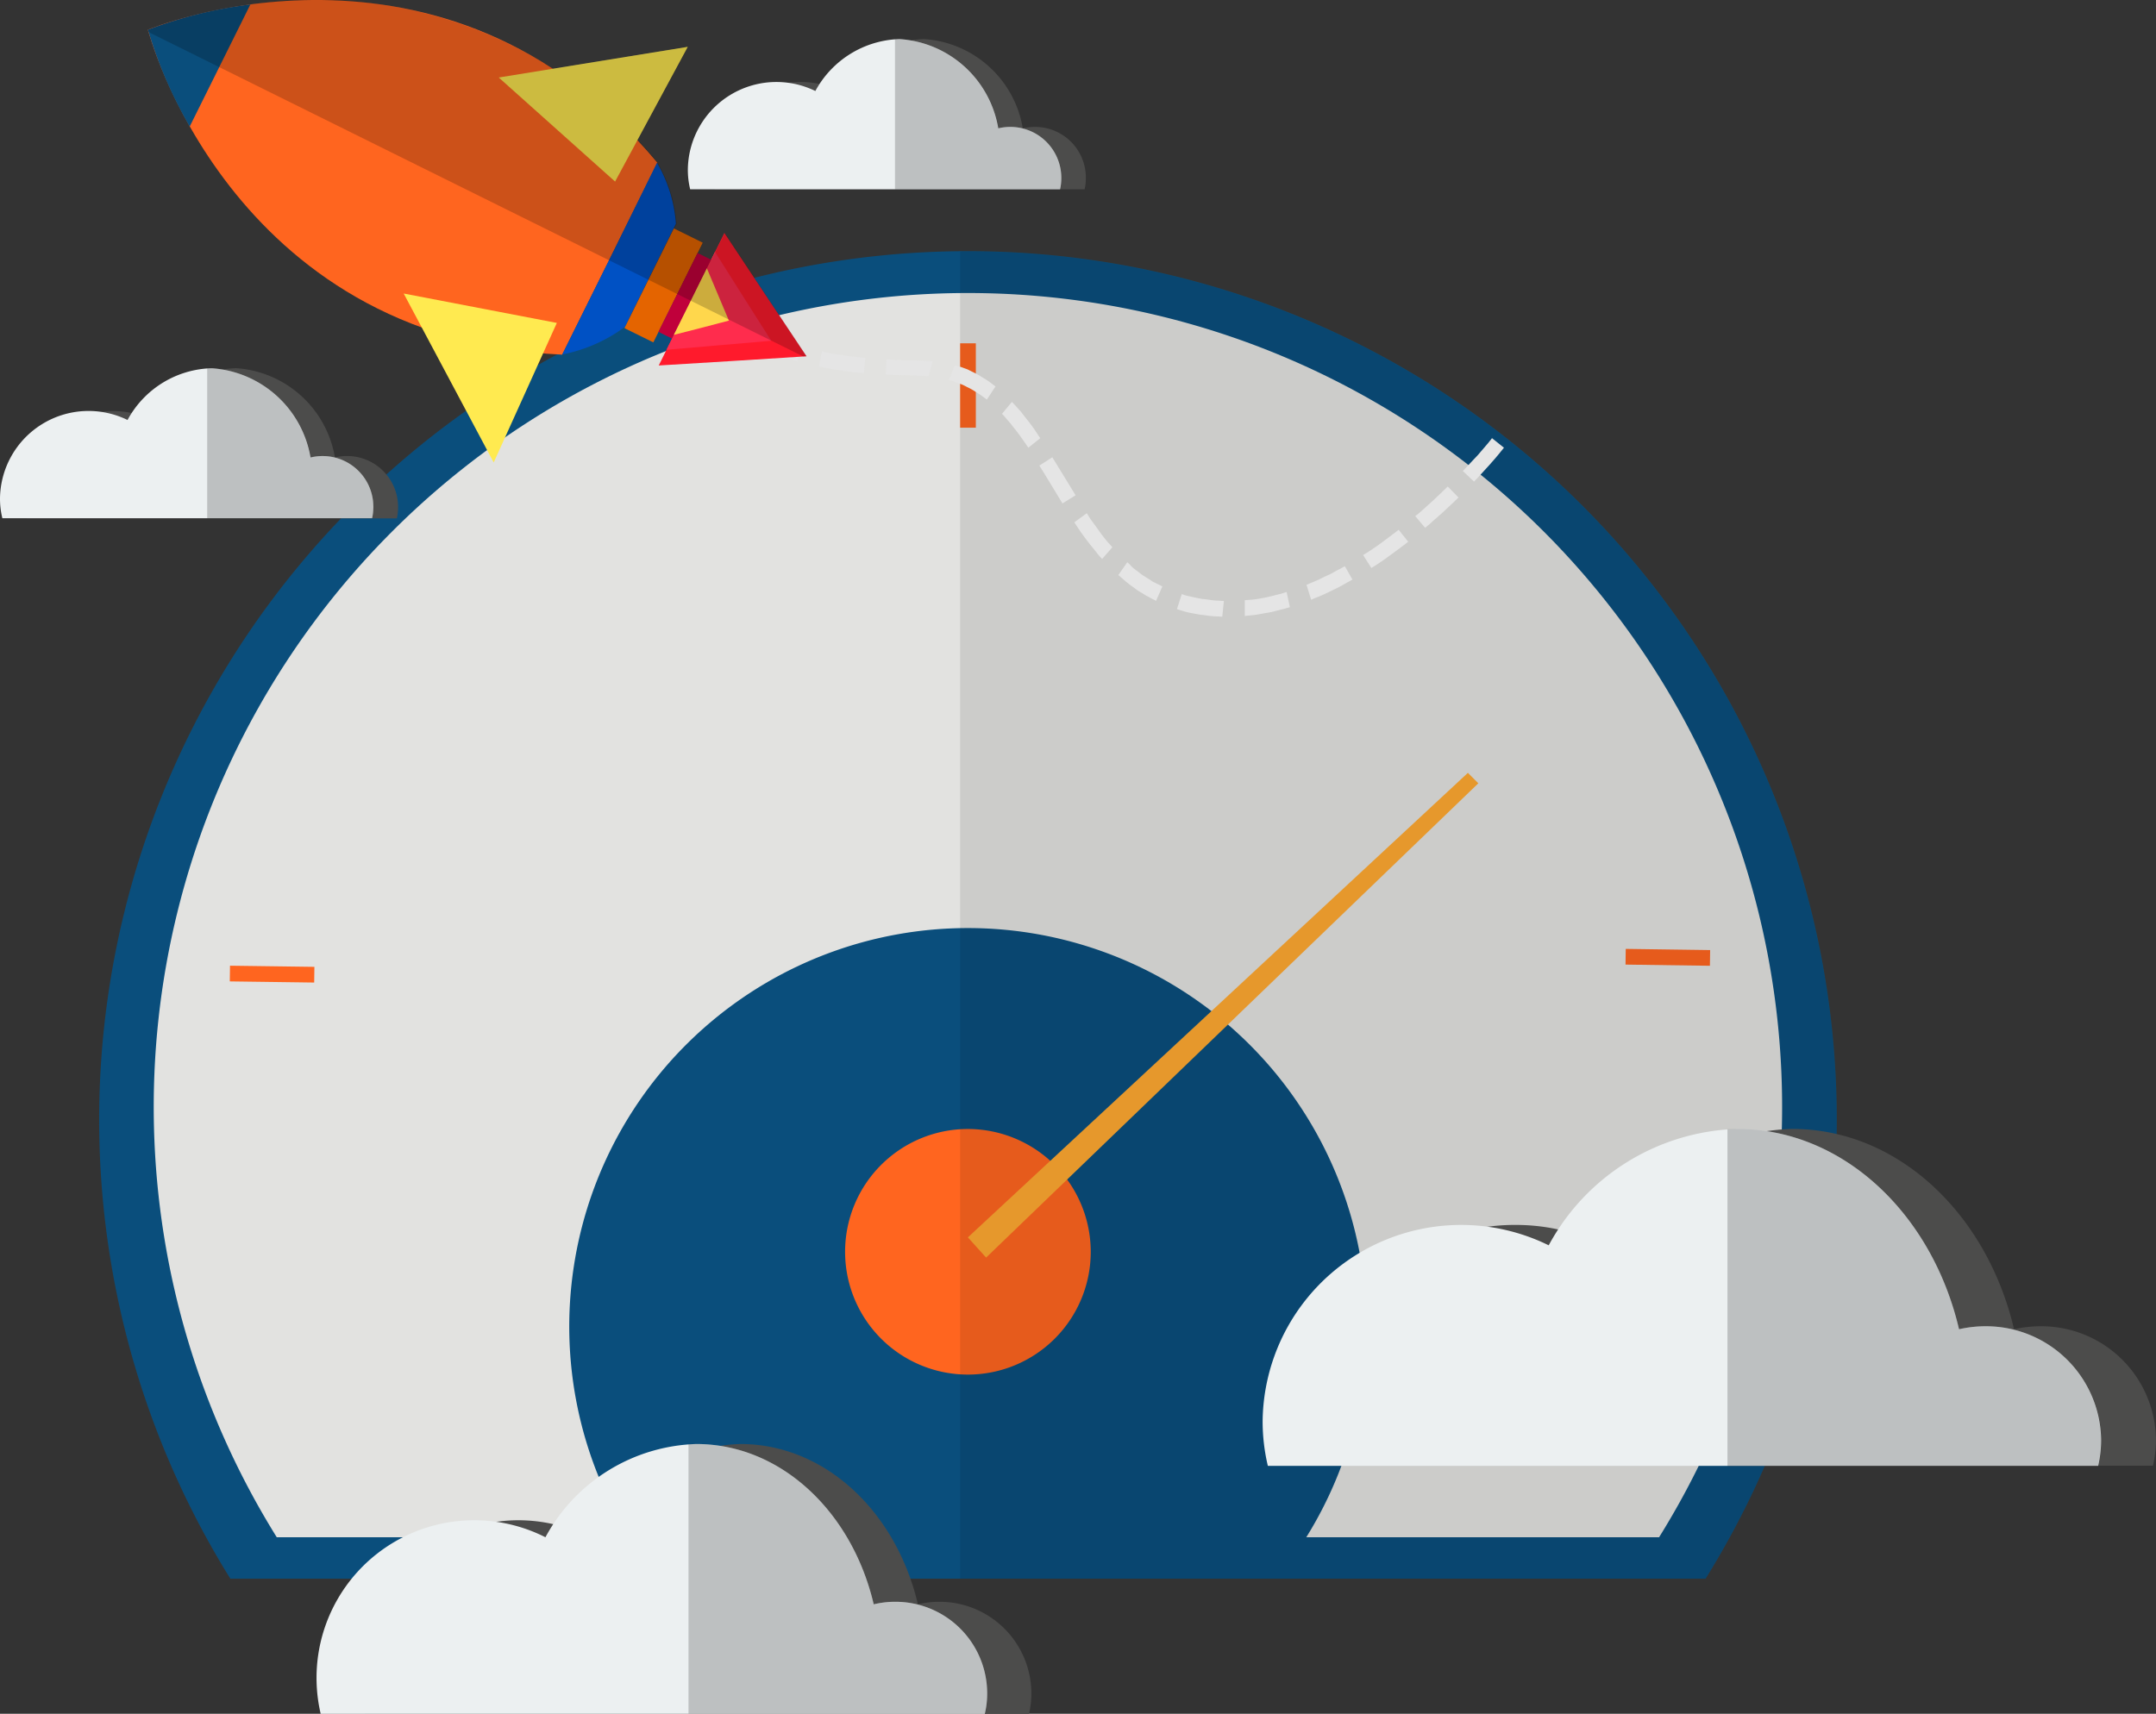 <?xml version="1.0" encoding="UTF-8"?> <svg xmlns="http://www.w3.org/2000/svg" viewBox="0 0 72.214 57.417"><rect x="0" y="0" width="72.214" height="57.417" fill="#333333" stroke="none"/> <defs> <style> .cls-1 { fill: #0a4e7c; } .cls-2 { fill: #e2e2e0; } .cls-3 { fill: #ff651f; } .cls-4 { fill: #ffa931; } .cls-5 { opacity: 0.1; } .cls-6 { fill: #e5e5e5; } .cls-7 { fill: #0051c4; } .cls-8 { fill: #e46400; } .cls-9 { fill: #c0003b; } .cls-10 { fill: #ffea50; } .cls-11 { fill: #ff1a2c; } .cls-12 { fill: #ff2c4d; } .cls-13 { fill: #ffd74c; } .cls-14 { opacity: 0.2; } .cls-15 { fill: #4c4c4b; } .cls-16 { fill: #ecf0f1; } </style> </defs> <g id="Speed_Acces_1_" transform="translate(0)"> <g id="Speed_1_" transform="translate(3.323 8.421)"> <path id="Path_3449" data-name="Path 3449" class="cls-1" d="M108.8,396.471a29.1,29.1,0,1,0-49.407-.006H108.8Z" transform="translate(-55 -351.994)"></path> <path id="Path_3450" data-name="Path 3450" class="cls-2" d="M135.622,416.686a27.271,27.271,0,1,0-46.3,0Z" transform="translate(-83.375 -373.604)"></path> <path id="Path_3451" data-name="Path 3451" class="cls-1" d="M340.286,747.608a13.352,13.352,0,1,0-22.668,0Z" transform="translate(-299.856 -704.526)"></path> <path id="Path_3452" data-name="Path 3452" class="cls-3" d="M476.729,842.714a4.114,4.114,0,1,1-4.114-4.114A4.12,4.12,0,0,1,476.729,842.714Z" transform="translate(-443.518 -809.196)"></path> <path id="Path_3453" data-name="Path 3453" class="cls-4" d="M536.6,656.663,553.347,641.1l.35.35L537.21,657.34Z" transform="translate(-507.504 -623.628)"></path> <rect id="Rectangle_488" data-name="Rectangle 488" class="cls-3" width="0.526" height="2.827" transform="translate(28.836 3.081)"></rect> <rect id="Rectangle_489" data-name="Rectangle 489" class="cls-3" width="0.526" height="2.827" transform="matrix(0.014, -1, 1, 0.014, 51.123, 23.896)"></rect> <rect id="Rectangle_490" data-name="Rectangle 490" class="cls-3" width="0.526" height="2.827" transform="translate(4.374 24.459) rotate(-89.225)"></rect> <path id="Path_3454" data-name="Path 3454" class="cls-5" d="M532.56,351.9c-.085,0-.175,0-.26.006v44.471h24.964a29.1,29.1,0,0,0-24.7-44.478Z" transform="translate(-503.464 -351.9)"></path> </g> <g id="Line_2_" transform="translate(25.266 11.085)"> <g id="Group_504" data-name="Group 504" transform="translate(12.192 3.595)"> <path id="Path_3455" data-name="Path 3455" class="cls-6" d="M811,456.6l.375.356s.26-.272.513-.556c.127-.139.248-.284.338-.393s.151-.187.151-.187l-.4-.32s-.054.073-.139.175-.205.242-.326.381C811.254,456.334,811,456.6,811,456.6Z" transform="translate(-799.461 -455.5)"></path> <path id="Path_3456" data-name="Path 3456" class="cls-6" d="M784.6,483.291l.332.393.181-.151c.1-.1.248-.218.387-.344.278-.254.55-.52.55-.52l-.362-.369s-.26.26-.532.508c-.133.127-.272.242-.375.338S784.6,483.291,784.6,483.291Z" transform="translate(-774.656 -480.681)"></path> <path id="Path_3457" data-name="Path 3457" class="cls-6" d="M755.7,507.146l.278.435s.078-.048.2-.127.278-.187.429-.3.308-.224.417-.308.187-.145.187-.145l-.32-.4s-.072.054-.181.139-.26.193-.4.3-.3.205-.411.284Z" transform="translate(-747.502 -503.231)"></path> <path id="Path_3458" data-name="Path 3458" class="cls-6" d="M724.3,527.122l.157.5a.323.323,0,0,0,.06-.024c.036-.018.1-.042.163-.066s.145-.06.23-.1.169-.079.254-.121.175-.085.254-.127.157-.085.217-.121.115-.06.151-.085a.579.579,0,0,0,.054-.03l-.254-.447a.556.556,0,0,1-.054.03c-.036.018-.085.048-.145.078s-.127.067-.2.109-.157.079-.236.115-.157.079-.236.115-.151.066-.211.091-.115.048-.151.066Z" transform="translate(-717.999 -522.211)"></path> <path id="Path_3459" data-name="Path 3459" class="cls-6" d="M690.1,541.078v.526s.1-.012.242-.024.332-.054.526-.085.375-.091.514-.121c.073-.018.127-.036.169-.048l.06-.018-.109-.507s-.024.006-.06.018-.091.03-.157.048c-.133.03-.3.079-.477.115a4.644,4.644,0,0,1-.483.078C690.191,541.066,690.1,541.078,690.1,541.078Z" transform="translate(-685.865 -535.647)"></path> <path id="Path_3460" data-name="Path 3460" class="cls-6" d="M652.663,541.9l-.163.507s.091.03.23.073.326.073.52.109c.1.012.193.024.278.036a2,2,0,0,0,.248.024c.145.006.242.012.242.012l.054-.526s-.091-.006-.224-.012a1.76,1.76,0,0,1-.23-.024c-.085-.012-.175-.024-.26-.03-.175-.03-.35-.072-.483-.1S652.663,541.9,652.663,541.9Z" transform="translate(-650.537 -536.68)"></path> <path id="Path_3461" data-name="Path 3461" class="cls-6" d="M620.3,524.3l-.3.429s.073.06.181.157c.03.024.054.048.091.078a1.183,1.183,0,0,1,.1.079c.072.054.151.109.23.169s.163.1.242.151a1.048,1.048,0,0,0,.109.067c.036.018.072.036.1.054.127.066.211.109.211.109l.211-.483s-.079-.042-.2-.1c-.03-.018-.06-.03-.1-.048s-.066-.042-.1-.066c-.073-.042-.145-.091-.224-.139s-.145-.109-.211-.157c-.036-.024-.066-.048-.1-.073s-.054-.048-.085-.073C620.369,524.354,620.3,524.3,620.3,524.3Z" transform="translate(-620 -520.143)"></path> </g> <g id="Group_505" data-name="Group 505" transform="translate(0)"> <path id="Path_3462" data-name="Path 3462" class="cls-6" d="M596.017,497.1l-.417.308s.054.078.133.2.193.278.308.429.242.3.332.417a1.549,1.549,0,0,0,.115.133.359.359,0,0,1,.042.048l.344-.393a.354.354,0,0,0-.042-.048c-.024-.03-.066-.073-.109-.121-.085-.1-.2-.242-.3-.387s-.212-.29-.29-.4Z" transform="translate(-584.882 -490.992)"></path> <path id="Path_3463" data-name="Path 3463" class="cls-6" d="M576.635,466.1l-.435.278s.048.079.121.193.169.278.266.435l.387.64.441-.272Z" transform="translate(-566.654 -461.865)"></path> <path id="Path_3464" data-name="Path 3464" class="cls-6" d="M555.832,435.4l-.332.4a1.462,1.462,0,0,1,.151.169c.042.048.1.109.151.175s.109.139.163.205c.109.139.211.29.29.4s.127.187.127.187l.4-.32s-.054-.078-.133-.2-.193-.278-.314-.429c-.06-.079-.121-.151-.175-.224s-.115-.133-.163-.187C555.9,435.466,555.832,435.4,555.832,435.4Z" transform="translate(-547.205 -433.02)"></path> <path id="Path_3465" data-name="Path 3465" class="cls-6" d="M526.293,415.1l-.193.489a1.094,1.094,0,0,1,.211.073c.06.024.139.048.218.079s.157.079.236.115a2.085,2.085,0,0,1,.23.133c.073.048.139.085.193.127.109.079.181.133.181.133l.29-.441s-.078-.06-.193-.145a2,2,0,0,0-.205-.133c-.078-.048-.157-.1-.242-.145s-.175-.085-.254-.127-.163-.06-.229-.091C526.39,415.124,526.293,415.1,526.293,415.1Z" transform="translate(-519.581 -413.946)"></path> <path id="Path_3466" data-name="Path 3466" class="cls-6" d="M491.03,411.7l-.03.514c.1.006.211.018.314.018.375.006.743.012,1.118.036l.145-.5c-.4-.03-.8-.03-1.2-.042C491.26,411.718,491.145,411.706,491.03,411.7Z" transform="translate(-486.602 -410.751)"></path> <path id="Path_3467" data-name="Path 3467" class="cls-6" d="M454.1,407.4l-.1.507.236.048c.139.03.326.054.513.085.091.012.187.03.278.042s.169.018.242.024c.139.012.236.024.236.024l.048-.514s-.091-.012-.23-.024c-.066-.006-.145-.018-.236-.024l-.266-.036c-.181-.03-.362-.048-.5-.079S454.1,407.4,454.1,407.4Z" transform="translate(-451.837 -406.711)"></path> <path id="Path_3468" data-name="Path 3468" class="cls-6" d="M418.448,396l-.248.453a.628.628,0,0,1,.06.036c.036.018.091.048.157.079s.145.073.23.1.175.079.26.109c.181.066.362.133.5.169s.23.066.23.066l.139-.5s-.085-.024-.218-.066-.3-.1-.465-.157c-.085-.03-.163-.066-.242-.1a2.214,2.214,0,0,1-.205-.1l-.145-.073A.25.25,0,0,1,418.448,396Z" transform="translate(-418.2 -396)"></path> </g> </g> <g id="Rocket_1_" transform="translate(4.954)"> <path id="Path_3476" data-name="Path 3476" class="cls-3" d="M82,213.514s2.688,10.367,13.877,10.887l1.595-3.214,1.595-3.214C91.878,209.376,82,213.514,82,213.514Z" transform="translate(-82 -212.519)"></path> <path id="Path_3477" data-name="Path 3477" class="cls-7" d="M313.416,305.766l-.036.072-1.68,3.383a5.161,5.161,0,0,0,2.1-.924l.894-1.806.036-.073.779-1.577a4.713,4.713,0,0,0-.634-2.042Z" transform="translate(-297.823 -297.346)"></path> <path id="Path_3478" data-name="Path 3478" class="cls-8" d="M348.822,339.677l-1.655,3.341-.967-.477,1.655-3.341Z" transform="translate(-330.238 -331.547)"></path> <rect id="Rectangle_494" data-name="Rectangle 494" class="cls-9" width="2.948" height="0.507" transform="translate(17.1 11.118) rotate(-63.635)"></rect> <path id="Path_3479" data-name="Path 3479" class="cls-10" d="M223.8,375.3l3.015,5.661,2.115-4.676Z" transform="translate(-215.233 -365.466)"></path> <path id="Path_3480" data-name="Path 3480" class="cls-10" d="M276.5,239.527l6.332-1.027-2.435,4.513Z" transform="translate(-264.749 -236.93)"></path> <path id="Path_3481" data-name="Path 3481" class="cls-1" d="M85.432,215a14.9,14.9,0,0,0-3.432.846,14.823,14.823,0,0,0,1.4,3.244Z" transform="translate(-82 -214.85)"></path> <path id="Path_3482" data-name="Path 3482" class="cls-11" d="M370.148,345.832l-1.377-2.066L367.4,341.7l-1.1,2.223-1.1,2.217,2.471-.151Z" transform="translate(-348.09 -333.895)"></path> <path id="Path_3483" data-name="Path 3483" class="cls-12" d="M373.01,355.178l-.943-1.486-.942-1.492-.81,1.643-.816,1.637,1.758-.151Z" transform="translate(-352.131 -343.761)"></path> <path id="Path_3484" data-name="Path 3484" class="cls-13" d="M375.443,363.052l-.369-.876-.369-.876-.55,1.112-.556,1.118.924-.236Z" transform="translate(-355.983 -352.311)"></path> <path id="Path_3485" data-name="Path 3485" class="cls-14" d="M85.526,212.668h0a15.147,15.147,0,0,0-3.287.791h-.006a1.042,1.042,0,0,1-.115.042c-.006,0-.006,0-.006.006a.021.021,0,0,0-.012.006.019.019,0,0,0,.006.012v.006a.32.32,0,0,1,.018.066l21.919,10.863.115-.006-1.371-2.066-1.371-2.066-.314.634-.133.266-.453-.224.175-.35-.967-.477.079-.151a4.713,4.713,0,0,0-.634-2.042l.006-.012c-.217-.266-.441-.514-.671-.755l1.686-3.123-4.519.731A14.785,14.785,0,0,0,85.526,212.668Z" transform="translate(-82.094 -212.518)"></path> </g> <g id="Cloud_1_" transform="translate(0 1.31)"> <g id="Group_506" data-name="Group 506" transform="translate(0 11.026)"> <path id="Path_3486" data-name="Path 3486" class="cls-15" d="M24.49,419.642a1.717,1.717,0,0,0-.4.048,3.6,3.6,0,0,0-3.311-2.991,3.3,3.3,0,0,0-2.809,1.74,2.967,2.967,0,0,0-4.271,2.622,2.753,2.753,0,0,0,.079.671H26.164a1.649,1.649,0,0,0,.042-.387A1.708,1.708,0,0,0,24.49,419.642Z" transform="translate(-12.872 -416.7)"></path> <path id="Path_3487" data-name="Path 3487" class="cls-16" d="M10.8,419.642a1.716,1.716,0,0,0-.4.048A3.6,3.6,0,0,0,7.087,416.7a3.3,3.3,0,0,0-2.815,1.734A2.967,2.967,0,0,0,0,421.055a2.752,2.752,0,0,0,.079.671H12.464a1.649,1.649,0,0,0,.042-.387A1.7,1.7,0,0,0,10.8,419.642Z" transform="translate(0 -416.699)"></path> <path id="Path_3488" data-name="Path 3488" class="cls-14" d="M118.754,419.642a1.717,1.717,0,0,0-.4.048,3.6,3.6,0,0,0-3.311-2.991,1.164,1.164,0,0,0-.145.006v5.027h5.528a1.649,1.649,0,0,0,.042-.387A1.708,1.708,0,0,0,118.754,419.642Z" transform="translate(-107.958 -416.7)"></path> </g> <g id="Group_507" data-name="Group 507" transform="translate(23.036)"> <path id="Path_3489" data-name="Path 3489" class="cls-15" d="M405.7,237.142a1.715,1.715,0,0,0-.4.048,3.59,3.59,0,0,0-3.311-2.991,3.322,3.322,0,0,0-2.815,1.74,2.967,2.967,0,0,0-4.271,2.622,2.751,2.751,0,0,0,.079.671H407.37a1.649,1.649,0,0,0,.042-.387A1.7,1.7,0,0,0,405.7,237.142Z" transform="translate(-394.078 -234.2)"></path> <path id="Path_3490" data-name="Path 3490" class="cls-16" d="M392.1,237.142a1.716,1.716,0,0,0-.4.048,3.59,3.59,0,0,0-3.311-2.991,3.322,3.322,0,0,0-2.815,1.74,2.967,2.967,0,0,0-4.271,2.622,2.755,2.755,0,0,0,.078.671H393.77a1.649,1.649,0,0,0,.042-.387A1.708,1.708,0,0,0,392.1,237.142Z" transform="translate(-381.3 -234.2)"></path> <path id="Path_3491" data-name="Path 3491" class="cls-14" d="M500.055,237.142a1.715,1.715,0,0,0-.4.048,3.59,3.59,0,0,0-3.311-2.991,1.17,1.17,0,0,0-.145.006v5.027h5.528a1.649,1.649,0,0,0,.042-.387A1.708,1.708,0,0,0,500.055,237.142Z" transform="translate(-489.258 -234.2)"></path> </g> <g id="Group_508" data-name="Group 508" transform="translate(10.603 47.069)"> <path id="Path_3492" data-name="Path 3492" class="cls-15" d="M219.375,1018.586a3.067,3.067,0,0,0-.713.085c-.725-3.1-3.111-5.371-5.945-5.371a5.948,5.948,0,0,0-5.051,3.124,5.281,5.281,0,0,0-7.528,5.915h22.245a2.953,2.953,0,0,0,.079-.695A3.075,3.075,0,0,0,219.375,1018.586Z" transform="translate(-198.52 -1013.3)"></path> <path id="Path_3493" data-name="Path 3493" class="cls-16" d="M194.875,1018.586a3.067,3.067,0,0,0-.713.085c-.725-3.1-3.111-5.371-5.945-5.371a5.948,5.948,0,0,0-5.051,3.124,5.281,5.281,0,0,0-7.528,5.915h22.245a2.953,2.953,0,0,0,.079-.695A3.071,3.071,0,0,0,194.875,1018.586Z" transform="translate(-175.5 -1013.3)"></path> <path id="Path_3494" data-name="Path 3494" class="cls-14" d="M388.618,1018.586a3.067,3.067,0,0,0-.713.085c-.725-3.1-3.111-5.371-5.945-5.371-.091,0-.175.006-.26.006v9.026h9.926a2.955,2.955,0,0,0,.078-.695A3.07,3.07,0,0,0,388.618,1018.586Z" transform="translate(-369.242 -1013.3)"></path> </g> <g id="Group_509" data-name="Group 509" transform="translate(42.291 36.515)"> <path id="Path_3495" data-name="Path 3495" class="cls-15" d="M754.626,845.209a3.981,3.981,0,0,0-.894.1c-.912-3.873-3.891-6.712-7.431-6.712a7.429,7.429,0,0,0-6.313,3.9,6.674,6.674,0,0,0-2.948-.683,6.6,6.6,0,0,0-6.64,6.567,6.492,6.492,0,0,0,.175,1.5h27.809a3.767,3.767,0,0,0,.1-.87A3.838,3.838,0,0,0,754.626,845.209Z" transform="translate(-728.563 -838.6)"></path> <path id="Path_3496" data-name="Path 3496" class="cls-16" d="M724.22,845.209a3.98,3.98,0,0,0-.894.1c-.906-3.873-3.891-6.712-7.431-6.712a7.429,7.429,0,0,0-6.313,3.9A6.648,6.648,0,0,0,700,848.387a6.485,6.485,0,0,0,.175,1.5h27.809a3.764,3.764,0,0,0,.1-.87A3.855,3.855,0,0,0,724.22,845.209Z" transform="translate(-700 -838.6)"></path> <path id="Path_3497" data-name="Path 3497" class="cls-14" d="M966.351,845.209a3.981,3.981,0,0,0-.894.1c-.906-3.873-3.891-6.712-7.431-6.712-.109,0-.218.006-.326.012V849.9h12.409a3.779,3.779,0,0,0,.1-.87A3.847,3.847,0,0,0,966.351,845.209Z" transform="translate(-942.131 -838.6)"></path> </g> </g> </g> </svg> 
